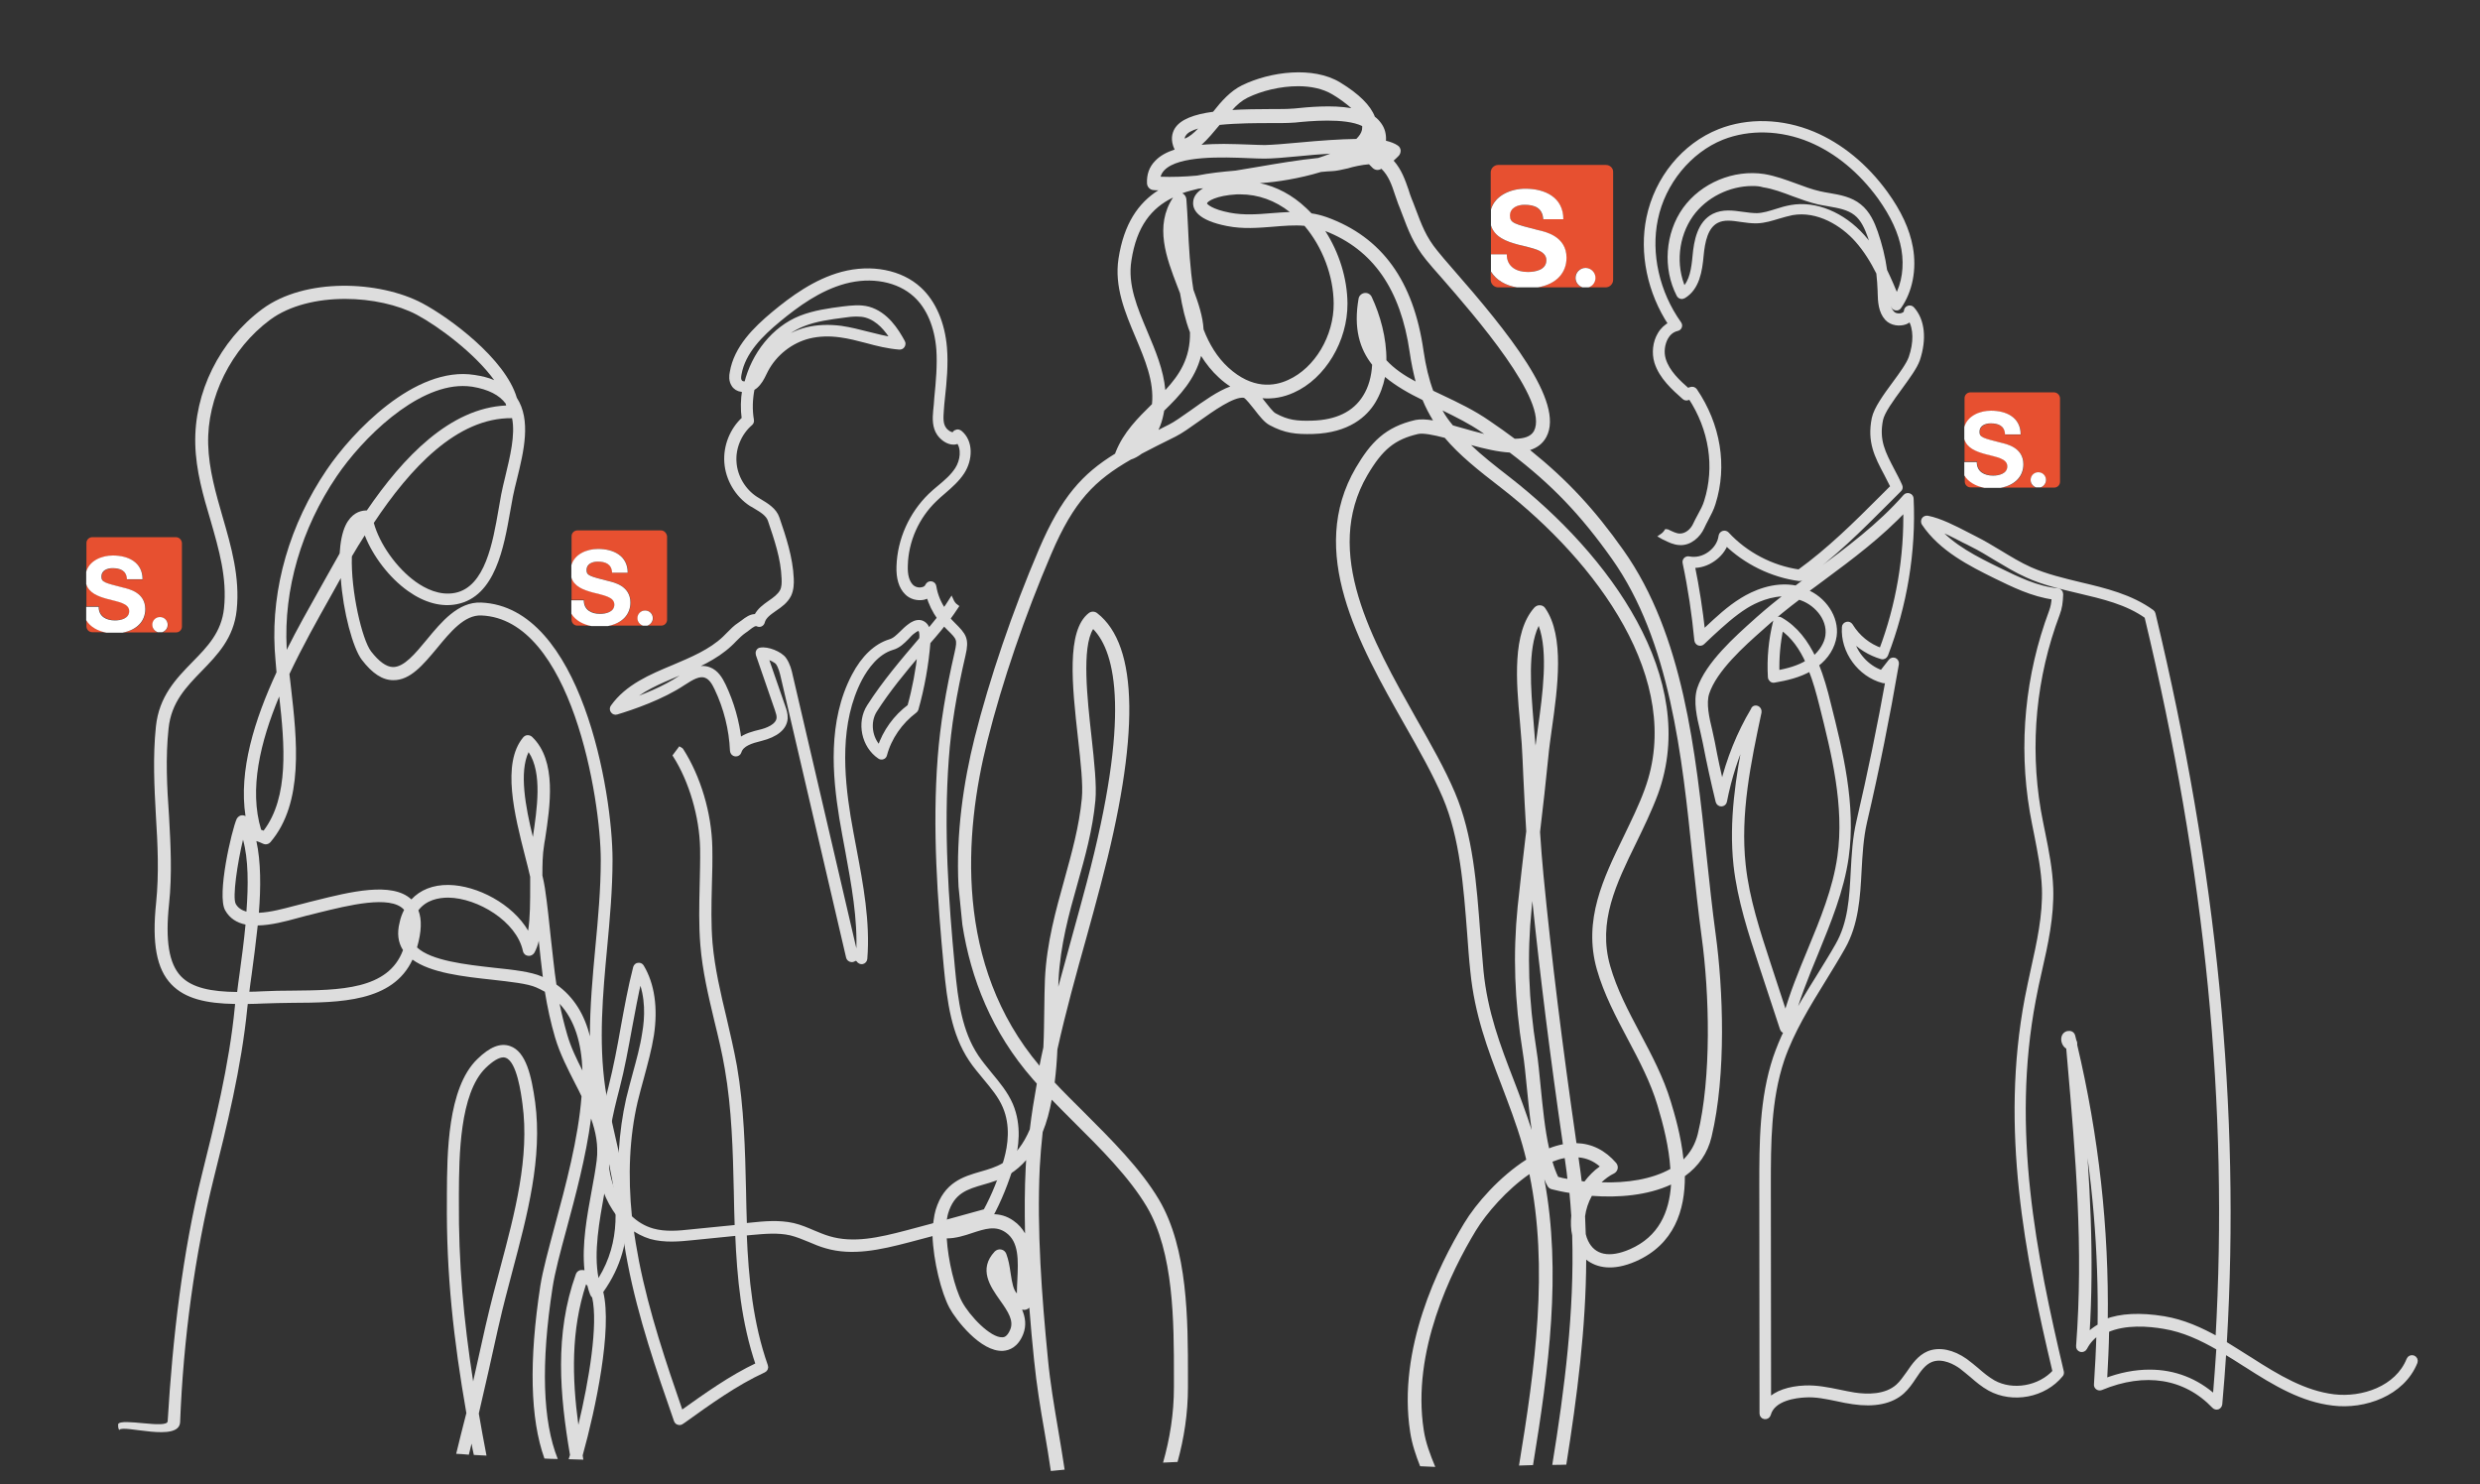 <?xml version="1.0" encoding="utf-8"?>
<!-- Generator: Adobe Illustrator 22.1.0, SVG Export Plug-In . SVG Version: 6.00 Build 0)  -->
<svg version="1.1" id="图层_1" xmlns="http://www.w3.org/2000/svg" xmlns:xlink="http://www.w3.org/1999/xlink" x="0px" y="0px"
	 viewBox="0 0 1096 656" style="enable-background:new 0 0 1096 656;" xml:space="preserve">
<rect x="0" y="0" width="1096" height="656" fill="#333333" stroke="none"/>
<style type="text/css">
	.st0{fill:#E75030;}
	.st1{fill:none;}
	.st2{fill:#FFFFFF;}
	.st3{fill:#DDDDDD;stroke:#DDDDDD;stroke-width:2;stroke-miterlimit:10;}
	.st4{fill:#DDDDDD;}
</style>
<g>
	<path class="st0" d="M658.8,120v3.7c0,1.8,1.5,3.3,3.3,3.3h8.2C665.5,126.2,661.2,123.9,658.8,120z"/>
	<path class="st0" d="M675.2,120.2c3.2,0,8.2-0.9,8.2-5.2c0-4.5-6.3-5.3-12.5-6.9c-5.2-1.4-10.4-3.3-12-8.5v12.9h7
		C665.9,118,670.2,120.2,675.2,120.2z"/>
	<path class="st0" d="M709.7,72.9h-47.6c-1.8,0-3.3,1.5-3.3,3.3v16.4c1.9-6.2,8.7-9.2,15.2-9.2c8.8,0,16.8,3.8,16.8,13.5h-8.9
		c-0.3-5.1-3.9-6.4-8.3-6.4c-2.9,0-6.4,1.2-6.4,4.8c0,3.2,2,3.6,12.5,6.4c3.1,0.8,12.5,2.7,12.5,12.2c0,6.6-4.4,11.7-12.7,13.1h19.8
		c-1.8-0.6-3.1-2.2-3.1-4.2c0-2.4,2-4.4,4.4-4.4s4.4,2,4.4,4.4c0,2-1.3,3.6-3.1,4.2h7.7c1.8,0,3.3-1.5,3.3-3.3V76.1
		C713,74.3,711.5,72.9,709.7,72.9z"/>
	<line class="st1" x1="658.8" y1="120" x2="658.8" y2="112.4"/>
	<line class="st1" x1="658.8" y1="99.6" x2="658.8" y2="92.6"/>
	<line class="st1" x1="679.5" y1="127" x2="670.3" y2="127"/>
	<path class="st2" d="M692.3,113.9c0-9.5-9.4-11.5-12.5-12.2c-10.5-2.7-12.5-3.1-12.5-6.4c0-3.5,3.4-4.8,6.4-4.8
		c4.4,0,8,1.3,8.3,6.4h8.9c0-9.7-8.1-13.5-16.8-13.5c-6.5,0-13.4,3-15.2,9.2v7c1.6,5.2,6.8,7.1,12,8.5c6.2,1.6,12.5,2.4,12.5,6.9
		c0,4.3-4.9,5.2-8.2,5.2c-4.9,0-9.3-2.2-9.3-7.8h-7v7.6c2.4,3.9,6.6,6.2,11.5,7h9.2C687.9,125.6,692.3,120.5,692.3,113.9z"/>
	<line class="st1" x1="702" y1="127" x2="699.4" y2="127"/>
	<path class="st2" d="M705.1,122.8c0-2.4-2-4.4-4.4-4.4s-4.4,2-4.4,4.4c0,2,1.3,3.6,3.1,4.2h2.6
		C703.8,126.5,705.1,124.8,705.1,122.8z"/>
</g>
<g>
	<path class="st0" d="M252.6,271v2.9c0,1.4,1.1,2.6,2.6,2.6h6.4C257.8,275.8,254.4,274,252.6,271z"/>
	<path class="st0" d="M265.3,271.2c2.5,0,6.3-0.7,6.3-4.1c0-3.5-4.9-4.1-9.7-5.4c-4-1.1-8.1-2.5-9.3-6.6v10h5.5
		C258.1,269.5,261.5,271.2,265.3,271.2z"/>
	<path class="st0" d="M292.1,234.4h-36.9c-1.4,0-2.6,1.1-2.6,2.6v12.8c1.4-4.8,6.8-7.2,11.8-7.2c6.8,0,13.1,3,13.1,10.5h-6.9
		c-0.2-3.9-3-4.9-6.4-4.9c-2.3,0-4.9,1-4.9,3.7c0,2.5,1.6,2.8,9.7,4.9c2.4,0.6,9.7,2.1,9.7,9.5c0,5.1-3.4,9.1-9.9,10.2h15.4
		c-1.4-0.4-2.4-1.7-2.4-3.3c0-1.9,1.5-3.4,3.4-3.4s3.4,1.5,3.4,3.4c0,1.5-1,2.8-2.4,3.3h6c1.4,0,2.6-1.1,2.6-2.6V237
		C294.6,235.6,293.5,234.4,292.1,234.4z"/>
	<line class="st1" x1="252.6" y1="271" x2="252.6" y2="265.1"/>
	<line class="st1" x1="252.6" y1="255.1" x2="252.6" y2="249.7"/>
	<line class="st1" x1="268.7" y1="276.4" x2="261.6" y2="276.4"/>
	<path class="st2" d="M278.6,266.3c0-7.4-7.3-8.9-9.7-9.5c-8.2-2.1-9.7-2.4-9.7-4.9c0-2.7,2.6-3.7,4.9-3.7c3.4,0,6.2,1,6.4,4.9h6.9
		c0-7.5-6.3-10.5-13.1-10.5c-5,0-10.4,2.3-11.8,7.2v5.4c1.2,4,5.3,5.5,9.3,6.6c4.8,1.3,9.7,1.9,9.7,5.4c0,3.3-3.8,4.1-6.3,4.1
		c-3.8,0-7.2-1.7-7.2-6h-5.5v5.9c1.8,3,5.2,4.8,8.9,5.5h7.2C275.2,275.4,278.6,271.4,278.6,266.3z"/>
	<line class="st1" x1="286.1" y1="276.4" x2="284.1" y2="276.4"/>
	<path class="st2" d="M288.5,273.2c0-1.9-1.5-3.4-3.4-3.4s-3.4,1.5-3.4,3.4c0,1.5,1,2.8,2.4,3.3h2
		C287.5,276,288.5,274.7,288.5,273.2z"/>
</g>
<g>
	<path class="st0" d="M38.2,273.9v2.9c0,1.4,1.1,2.6,2.6,2.6h6.4C43.4,278.7,40.1,277,38.2,273.9z"/>
	<path class="st0" d="M50.9,274.1c2.5,0,6.3-0.7,6.3-4.1c0-3.5-4.9-4.1-9.7-5.4c-4-1.1-8.1-2.5-9.3-6.6v10h5.5
		C43.7,272.4,47.1,274.1,50.9,274.1z"/>
	<path class="st0" d="M77.7,237.4H40.8c-1.4,0-2.6,1.1-2.6,2.6v12.8c1.4-4.8,6.8-7.2,11.8-7.2c6.8,0,13.1,3,13.1,10.5h-6.9
		c-0.2-3.9-3-4.9-6.4-4.9c-2.3,0-4.9,1-4.9,3.7c0,2.5,1.6,2.8,9.7,4.9c2.4,0.6,9.7,2.1,9.7,9.5c0,5.1-3.4,9.1-9.9,10.2h15.4
		c-1.4-0.4-2.4-1.7-2.4-3.3c0-1.9,1.5-3.4,3.4-3.4s3.4,1.5,3.4,3.4c0,1.5-1,2.8-2.4,3.3h6c1.4,0,2.6-1.1,2.6-2.6V240
		C80.3,238.5,79.1,237.4,77.7,237.4z"/>
	<line class="st1" x1="38.2" y1="273.9" x2="38.2" y2="268.1"/>
	<line class="st1" x1="38.2" y1="258.1" x2="38.2" y2="252.7"/>
	<line class="st1" x1="54.3" y1="279.4" x2="47.2" y2="279.4"/>
	<path class="st2" d="M64.2,269.2c0-7.4-7.3-8.9-9.7-9.5c-8.2-2.1-9.7-2.4-9.7-4.9c0-2.7,2.6-3.7,4.9-3.7c3.4,0,6.2,1,6.4,4.9H63
		c0-7.5-6.3-10.5-13.1-10.5c-5,0-10.4,2.3-11.8,7.2v5.4c1.2,4,5.3,5.5,9.3,6.6c4.8,1.3,9.7,1.9,9.7,5.4c0,3.3-3.8,4.1-6.3,4.1
		c-3.8,0-7.2-1.7-7.2-6h-5.5v5.9c1.8,3,5.2,4.8,8.9,5.5h7.2C60.8,278.3,64.2,274.3,64.2,269.2z"/>
	<line class="st1" x1="71.7" y1="279.4" x2="69.7" y2="279.4"/>
	<path class="st2" d="M74.1,276.1c0-1.9-1.5-3.4-3.4-3.4s-3.4,1.5-3.4,3.4c0,1.5,1,2.8,2.4,3.3h2C73.1,278.9,74.1,277.7,74.1,276.1z
		"/>
</g>
<g>
	<path class="st0" d="M868.3,209.9v2.9c0,1.4,1.1,2.6,2.6,2.6h6.4C873.4,214.7,870.1,213,868.3,209.9z"/>
	<path class="st0" d="M880.9,210.1c2.5,0,6.3-0.7,6.3-4.1c0-3.5-4.9-4.1-9.7-5.4c-4-1.1-8.1-2.5-9.3-6.6v10h5.5
		C873.7,208.4,877.1,210.1,880.9,210.1z"/>
	<path class="st0" d="M907.7,173.4h-36.9c-1.4,0-2.6,1.1-2.6,2.6v12.8c1.4-4.8,6.8-7.2,11.8-7.2c6.8,0,13.1,3,13.1,10.5h-6.9
		c-0.2-3.9-3-4.9-6.4-4.9c-2.3,0-4.9,1-4.9,3.7c0,2.5,1.6,2.8,9.7,4.9c2.4,0.6,9.7,2.1,9.7,9.5c0,5.1-3.4,9.1-9.9,10.2h15.4
		c-1.4-0.4-2.4-1.7-2.4-3.3c0-1.9,1.5-3.4,3.4-3.4s3.4,1.5,3.4,3.4c0,1.5-1,2.8-2.4,3.3h6c1.4,0,2.6-1.1,2.6-2.6V176
		C910.3,174.5,909.1,173.4,907.7,173.4z"/>
	<line class="st1" x1="868.3" y1="209.9" x2="868.3" y2="204.1"/>
	<line class="st1" x1="868.3" y1="194.1" x2="868.3" y2="188.7"/>
	<line class="st1" x1="884.4" y1="215.4" x2="877.2" y2="215.4"/>
	<path class="st2" d="M894.2,205.2c0-7.4-7.3-8.9-9.7-9.5c-8.2-2.1-9.7-2.4-9.7-4.9c0-2.7,2.6-3.7,4.9-3.7c3.4,0,6.2,1,6.4,4.9h6.9
		c0-7.5-6.3-10.5-13.1-10.5c-5,0-10.4,2.3-11.8,7.2v5.4c1.2,4,5.3,5.5,9.3,6.6c4.8,1.3,9.7,1.9,9.7,5.4c0,3.3-3.8,4.1-6.3,4.1
		c-3.8,0-7.2-1.7-7.2-6h-5.5v5.9c1.8,3,5.2,4.8,8.9,5.5h7.2C890.8,214.3,894.2,210.3,894.2,205.2z"/>
	<line class="st1" x1="901.8" y1="215.4" x2="899.7" y2="215.4"/>
	<path class="st2" d="M904.2,212.1c0-1.9-1.5-3.4-3.4-3.4s-3.4,1.5-3.4,3.4c0,1.5,1,2.8,2.4,3.3h2
		C903.1,215,904.2,213.7,904.2,212.1z"/>
</g>
<path class="st3" d="M1066.5,600c-0.8-0.3-1.7,0.1-2,0.9c-5.1,12.7-20.5,17.8-33.1,16.3c-13-1.6-24.5-8.4-37.1-16.5l-0.5-0.3
	c-3.5-2.2-7.1-4.5-10.7-6.7c6.1-103.4-4.3-209.1-31.5-322.4c-0.1-0.4-0.3-0.7-0.6-0.9c-9.4-6.8-20.7-9.5-31.7-12.1
	c-7.4-1.8-15.1-3.6-22.1-6.7c-4.7-2.1-9.1-4.8-13.4-7.4c-3.5-2.1-7.1-4.3-10.9-6.2c-1.1-0.6-2.3-1.2-3.5-1.8
	c-5.6-2.9-12-6.2-17.6-7.3c-0.6-0.1-1.3,0.2-1.6,0.7s-0.3,1.2,0,1.7c7.6,11.4,20.8,18,31.5,23.3c7.8,3.8,16.6,8.2,26,9.4
	c-0.1,2.5-0.5,4.4-1.2,6.3c-10.5,28.1-13.5,58.6-8.5,88.2c0.6,3.5,1.3,6.9,2,10.4c1.5,7.7,3.1,15.7,3.4,23.7
	c0.4,12-2.3,24.1-4.9,35.8c-0.9,4.3-1.9,8.6-2.7,12.9c-10.9,57.6,0,113.1,12.3,164.9c-6.6,7.3-18.6,9.5-27.2,4.7
	c-2.6-1.5-4.9-3.4-7.3-5.5c-1.6-1.3-3.2-2.7-5-4c-5.7-4-11.6-5.2-16.3-3.3c-4,1.7-6.5,5.3-8.8,8.7c-1.6,2.2-3,4.3-4.8,5.9
	c-5.3,4.7-13.4,4.6-19.3,3.7c-2.2-0.4-4.5-0.8-6.7-1.3c-4.9-1-9.8-2-15-1.8c-7.2,0.3-12.7,2.3-16,5.6l-0.1-95c0-18.6,0-37.8,6-55.7
	c4.3-12.5,11.5-24.1,18.4-35.3c2.8-4.6,5.8-9.4,8.5-14.2c5.9-10.4,6.6-22.3,7.2-33.9c0.4-7.2,0.8-14.5,2.4-21.5
	c5.4-23.1,10.1-46.6,14.1-69.9c0.1-0.7-0.3-1.4-0.9-1.7c-0.6-0.2-1.4-0.1-1.8,0.5l-3.9,5c-6.6-2.2-12-8.3-13.5-15.2
	c3.6,3.9,8.3,6.8,13.4,8.3c0.8,0.3,1.6-0.2,1.9-0.9c8.4-21.8,12.4-45.6,11.3-69c0-0.6-0.4-1.2-1-1.4c-0.6-0.2-1.3-0.1-1.7,0.4
	c-11.3,12.9-25.3,23.3-38.8,33.3c-3.1,2.4-6.3,4.7-9.4,7.1c-9.9-2-19.1,2.4-23.8,5.3c-5.9,3.6-11,8.4-15.9,13c-0.5,0.5-1,1-1.5,1.4
	c-1.1-9.9-2.6-19.8-4.6-29.5c3.2,0.1,6.4-0.9,9.2-2.9c2.6-1.8,4.6-4.3,5.6-7.1c8.7,8.5,20.4,14.2,32.4,15.8c0.4,0,0.8-0.1,1.1-0.3
	c13.9-9.9,25.4-21.4,37.5-33.5l5.6-5.6c0.5-0.4,0.6-1.1,0.3-1.7c-1.1-2.5-2.3-4.7-3.4-6.8c-4-7.7-7-13.2-5.1-22.5
	c0.8-3.6,4.7-8.9,8.5-14.1c3.4-4.7,6.6-9,7.8-12.4c3-9,2.2-17.3-2.4-22.4c-0.4-0.5-1.1-0.6-1.7-0.4c-0.6,0.2-1,0.8-1,1.4
	c-0.1,0.8-0.5,1.3-1.5,1.7c-1.4,0.6-3.6,0.4-4.7-0.9c-2.1-2.3-2.2-5.9-2.3-9.4v-0.4c1,2.2,1.9,4.5,2.8,6.7c0.2,0.6,0.6,0.9,1.2,1
	c0.5,0.1,1.1-0.1,1.4-0.6c4.9-7,6.8-16.5,5.1-26.1c-1.4-7.9-5.1-15.8-11.1-24.1c-8.8-12.1-19.9-21.2-32.1-26.3
	c-13.7-5.7-28.7-6.1-41.3-1.1c-15.7,6.2-27.7,20.9-31.3,38.3c-3.2,15.5,0.4,32.9,9.7,46.9c-1.9,1-3.6,2.5-4.8,4.6
	c-2.1,3.5-2.6,8.2-1.4,12.2c2.1,6.7,7.7,11.6,12.2,15.6c0.4,0.4,1,0.5,1.5,0.3l1.2-0.4c9.3,14.1,11.9,30.9,7.1,46.1
	c-0.6,2.1-1.8,4.3-3,6.5c-0.7,1.2-1.3,2.5-1.9,3.7c-1.1,2.5-3.7,5.1-7,5c-1.8-0.1-3.5-1-5.2-1.8c-0.2-0.1-0.3-0.2-0.5-0.2
	c-0.6,0.9-1.3,1.6-2.2,2.2c0.5,0.3,1.1,0.6,1.6,0.8c1.8,0.9,4,2,6.4,2.1c4.5,0.3,8.3-3.3,9.9-6.8c0.5-1.2,1.2-2.4,1.8-3.6
	c1.2-2.3,2.5-4.7,3.2-7.1c5.2-16.5,2.2-34.6-8.1-49.8c-0.4-0.6-1.1-0.8-1.8-0.6l-1.5,0.5c-4.1-3.6-8.9-8-10.6-13.6
	c-1-3.2-0.5-7,1.1-9.8c0.8-1.4,2.3-3.2,4.9-3.8c0.5-0.1,0.9-0.4,1.1-0.9c0.2-0.4,0.1-1-0.2-1.4c-9.7-13.6-13.6-30.9-10.4-46.2
	c3.3-16.1,14.9-30.2,29.4-36c11.9-4.7,26.1-4.3,39,1.1c11.6,4.9,22.2,13.6,30.7,25.3c5.7,8,9.2,15.5,10.5,22.9
	c1.3,7.7,0.2,15.3-3.1,21.3c-1.6-3.9-3.3-7.9-5.2-11.8c-0.8-5.8-2.2-11.4-4.1-16.9c-1.4-4-3.4-8.6-7.2-11.6c-3.8-3.1-8.7-4-13.4-4.8
	c-1.4-0.2-2.8-0.5-4.2-0.8c-3.6-0.8-7.3-2.2-10.8-3.5c-4.4-1.6-9-3.3-13.8-4.1c-13.1-2-27.1,3.8-34.9,14.6
	c-7.7,10.8-8.8,26-2.7,37.8c0.2,0.4,0.6,0.7,1,0.8c0.4,0.1,0.8,0,1.2-0.2c6-3.6,7.2-11.2,7.8-18c0.6-6.2,1.9-12.8,6.8-15.3
	c3.1-1.6,6.8-1.1,10.7-0.5c2.3,0.3,4.7,0.7,7.1,0.6c3.3-0.1,6.4-1.1,9.4-2c2.1-0.6,4.1-1.2,6.1-1.6c11.5-2,22.4,4.9,28.7,12
	c3.9,4.4,6.9,9.3,9.5,14.5c0.3,2.7,0.5,5.4,0.6,8.1v0.6c0.1,3.9,0.3,8.3,3.1,11.4c2.1,2.3,5.7,2.6,8.1,1.7c0.9-0.3,1.6-0.9,2.2-1.5
	c2.5,4.3,2.6,10.5,0.3,17.2c-1,2.9-4.2,7.3-7.3,11.5c-4,5.4-8.1,11.1-9,15.3c-2.1,10.3,1.2,16.6,5.4,24.5c0.9,1.8,1.9,3.7,2.9,5.7
	l-4.8,4.8c-11.9,11.9-23.2,23.1-36.6,32.8c-12.1-1.7-23.7-7.8-31.9-16.7c-0.4-0.4-1-0.6-1.6-0.4s-1,0.7-1.1,1.3
	c-0.4,3.1-2.2,5.9-5,7.9s-6.1,2.7-9.1,2.1c-0.5-0.1-1,0-1.4,0.4c-0.4,0.4-0.5,0.9-0.4,1.4c2.4,11.3,4.1,22.8,5.2,34.3
	c0.1,0.6,0.5,1.1,1,1.3s1.2,0.1,1.6-0.3c1.2-1.2,2.5-2.3,3.7-3.5c4.9-4.5,9.9-9.1,15.5-12.6c3.9-2.4,11-5.8,18.7-5.3
	c-4.6,3.5-9,7.1-13.3,10.9l-1,0.9c-8.5,7.6-21.3,19-25,30.1c-1.7,5.5-0.1,12.4,1.4,18.6c0.4,1.8,0.8,3.5,1.1,5
	c1.7,8.8,3.6,17.5,5.7,26.1c0.2,0.7,0.8,1.2,1.5,1.2s1.4-0.5,1.5-1.2c2.1-10.8,5.4-20.8,9.7-30c-3.8,19-6.9,38.5-4.8,58.1
	c1.7,15.3,6.6,30.1,11.3,44.4l9.2,27.9c0.2,0.7,0.8,1.1,1.5,1.1c0.1,0,0.3-0.1,0.4-0.1c-1.9,3.8-3.5,7.8-4.9,11.8
	c-6.1,18.3-6.1,37.8-6.1,56.7l0.1,100.6c0,0.7,0.5,1.4,1.3,1.5c0.8,0.1,1.5-0.4,1.7-1.1c1.9-7.1,12-8.3,16.2-8.5
	c4.7-0.3,9.3,0.7,14.2,1.7c2.3,0.5,4.6,1,6.9,1.3c9.4,1.4,16.9-0.1,21.8-4.5c2.1-1.9,3.7-4.2,5.2-6.5c2.2-3.3,4.3-6.3,7.5-7.6
	c5.3-2.1,11.1,1.4,13.3,3c1.6,1.2,3.2,2.6,4.8,3.9c2.4,2.1,4.9,4.2,7.8,5.8c10.2,5.6,24.1,3,31.5-6.1c0.3-0.3,0.4-0.8,0.3-1.3
	c-12.2-51.7-23.3-107-12.4-164.4c0.8-4.3,1.7-8.5,2.7-12.8c2.7-11.8,5.4-24.1,5-36.5c-0.3-8.3-1.9-16.4-3.5-24.3
	c-0.7-3.4-1.4-6.9-2-10.3c-4.9-29.1-2-59,8.4-86.6c1-2.6,1.4-5.2,1.5-8.8c0-0.8-0.6-1.5-1.4-1.6c-9.4-0.9-18-5.2-26.4-9.3
	c-9.6-4.7-20.3-10-27.6-18.6c4.1,1.4,8.5,3.7,12.5,5.8c1.3,0.6,2.5,1.2,3.6,1.8c3.7,1.8,7.2,4,10.7,6.1c4.4,2.6,8.9,5.4,13.7,7.5
	c7.2,3.3,15.1,5.1,22.7,6.9c11,2.6,21.4,5,30.1,11.2c27,112.2,37.3,217,31.4,319.4c-7.5-4.2-15.3-7.7-23.8-9.1
	c-10.4-1.7-19.1-1.3-25.8,1.3c0.6-41.1-4-82-13.5-122.1L917,461c0-0.3-0.1-0.6-0.3-0.8c-0.2-0.8-0.4-1.6-0.6-2.4
	c-0.2-0.7-0.7-1.1-1.4-1.2c-1.2-0.1-2.2,0.5-2.6,1.6c-0.5,1.4,0.1,3.3,1.3,4.2c0.2,0.2,0.5,0.3,0.7,0.4l0.5,5.8
	c3.7,42.6,7.2,82.9,3.9,126.3c-0.1,0.7,0.4,1.4,1.1,1.6c0.7,0.2,1.5-0.2,1.8-0.8c1.5-2.9,3.6-5.1,6.1-6.7
	c-0.2,7.6-0.6,15.2-1.1,22.8c-0.1,0.6,0.2,1.1,0.6,1.4s1,0.4,1.5,0.2c19.5-8.1,37.3-5.2,50,8.1c0.4,0.4,1,0.6,1.6,0.4
	c0.5-0.2,0.9-0.7,1-1.3c0.7-7.8,1.3-15.6,1.8-23.4c3.2,1.9,6.2,3.8,9.3,5.8l0.5,0.3c12.9,8.3,24.7,15.3,38.4,16.9
	c13.7,1.7,30.6-4.1,36.3-18.2C1067.7,601.2,1067.3,600.3,1066.5,600z M823.2,104.6c-8.8-9.9-20.9-14.9-31.6-13
	c-2.3,0.4-4.4,1-6.5,1.7c-2.9,0.9-5.7,1.8-8.6,1.9c-2.1,0-4.3-0.3-6.5-0.6c-4.2-0.6-8.6-1.2-12.6,0.8c-6.3,3.2-7.8,11.1-8.4,17.7
	c-0.5,5.5-1.3,11.4-4.9,14.7c-4.7-10.5-3.4-23.5,3.3-32.9c6.1-8.5,16.6-13.7,27.1-13.7c1.6,0,3.3,0.1,4.9,0.6
	c4.5,0.7,8.7,2.3,13.2,4c3.6,1.3,7.3,2.7,11.2,3.6c1.4,0.3,2.9,0.5,4.4,0.8c4.5,0.8,8.7,1.5,12,4.1c3.2,2.5,4.9,6.6,6.2,10.2
	c0.8,2.4,1.6,4.8,2.2,7.3C827,109.3,825.2,106.8,823.2,104.6z M805.4,255.7c12.7-9.4,25.7-19.1,36.7-30.9
	c0.5,21.2-3.2,42.8-10.7,62.6c-5.6-1.9-10.4-5.8-13.5-10.9c-0.4-0.6-1-0.9-1.7-0.7c-0.7,0.2-1.2,0.7-1.2,1.4
	c-0.7,10.6,6.9,21,17.2,23.7c0.6,0.2,1.2,0,1.6-0.5l0.7-0.9c-3.8,21.2-8.2,42.6-13.1,63.6c-1.7,7.2-2.1,14.7-2.5,22
	c-0.6,11.8-1.2,22.8-6.8,32.6c-2.7,4.8-5.7,9.5-8.5,14.1c-4.3,6.9-8.7,14-12.4,21.3c2.7-10.9,7.1-21.6,11.4-32
	c5.5-13.5,11.3-27.5,13.4-42.2c3.3-23.2-2.6-46.9-7.9-67.9c-1.4-5.9-3.1-11.8-5.3-17.3c4.4-3.3,7.2-7.8,7.9-12.7
	c1.1-8-4.6-16.5-12.9-19.7C800.4,259.4,802.9,257.6,805.4,255.7z M789.1,449.1l-7.5-22.9c-4.6-14.1-9.5-28.8-11.1-43.8
	c-2.5-22.8,2.3-45.6,7-67.7c0.1-0.8-0.3-1.5-1-1.8c-0.2-0.1-0.4-0.1-0.6-0.1c-0.5,0-1,0.2-1.2,1c-6.1,10.2-10.7,21.6-13.7,33.9
	c-1.5-6.4-2.9-12.9-4.1-19.4c-0.3-1.5-0.7-3.3-1.1-5.1c-1.4-5.8-2.9-12.3-1.4-16.9c3.4-10.4,15.8-21.5,24.1-28.8l1-0.9
	c4.9-4.4,10.1-8.6,15.4-12.6h0.1c7,1.9,13.8,9,12.7,17c-0.5,3.6-2.8,7.2-6.1,10c-3.4-7.1-7.9-13.3-14.7-17.2c-0.4-0.3-1-0.3-1.4-0.1
	c-0.5,0.1-0.8,0.5-0.9,1c-2,8-2.8,16.3-2.3,24.6c0,0.4,0.3,0.8,0.6,1.1s0.8,0.4,1.2,0.3c5.3-0.9,11-2.2,16-5.1
	c2.1,5.1,3.6,10.7,5,16.3c5.2,20.7,11.1,44.2,7.9,66.7c-2,14.3-7.7,28.1-13.2,41.4C795.9,429.4,791.9,439.1,789.1,449.1z M799,292.6
	C799,292.7,798.9,292.7,799,292.6c-4.2,2.6-9,3.8-13.6,4.7c-0.2-6.7,0.4-13.4,1.8-19.9C792.5,281,796.2,286.4,799,292.6z M928,586
	c-2.1,1.2-4,2.6-5.6,4.3c2.2-35.3,0.2-68.5-2.7-102.8C925.7,520,928.5,552.9,928,586z M978.9,617.5c-8.2-7.4-18-11.2-28.9-11.2
	c-6.4,0-13.1,1.3-19.8,3.9c0.4-7.5,0.8-14.9,0.9-22.3c8-3.6,18.5-2.8,25.3-1.6c8.6,1.4,16.5,5.1,24.1,9.5
	C980,603.1,979.5,610.3,978.9,617.5z"/>
<path class="st3" d="M436.7,538.5c0.4-0.1,0.7-0.3,0.9-0.7c3.9-7.1,7.4-15.7,9.8-24.1c1.8-6.5,3.2-16.2-0.7-25.4
	c-2.2-5.1-5.8-9.4-9.2-13.5c-2-2.5-4.2-5.1-6-7.8c-7.3-11-9.1-24.3-10.5-39.4c-2.8-29.5-5-61-2.7-92.1c1-14.2,3.4-28.8,7.4-46
	c1.7-7.2,0.4-8.7-4.5-13.6c-0.8-0.8-1.6-1.6-2.3-2.5c1.3-1.7,2.5-3.5,3.7-5.3c-1-0.7-1.7-1.7-2.2-2.8c-1,1.6-2.1,3.2-3.2,4.7
	c-2.3-3.4-3.8-7-4.4-10.8c-0.1-0.7-0.6-1.2-1.3-1.3c-0.7-0.1-1.3,0.3-1.6,0.9c-0.5,1.2-1.7,1.6-2.4,1.7c-1.7,0.4-3.6-0.2-4.7-1.3
	c-1.9-1.9-2.8-5-2.6-9.4c0.3-10.9,5-21.4,12.9-29c1.2-1.2,2.6-2.4,3.9-3.5c3-2.6,6.1-5.3,8.3-8.7c3.5-5.4,4-13.4-1.1-17.5
	c-0.3-0.2-0.8-0.4-1.2-0.3c-0.5,0.1-0.9,0.3-1.1,0.7c-0.2,0.4-0.4,0.6-0.9,0.5c-1.1,0-2.9-1.1-3.8-2.5c-1.5-2.1-1.3-5-1.1-7.9
	c0.1-1.9,0.3-3.8,0.5-5.7c0.8-7.3,1.5-14.8,0.9-22.2c-0.9-10.9-4.9-20.1-11.2-25.9c-8.2-7.6-21.3-10.1-34.1-6.7
	c-11.9,3.2-22.1,10.7-30.4,17.6c-8,6.7-16.5,15-18.3,25.9c-0.3,1.4-0.5,3.6,0.7,5.4c0.7,1.2,2,2,3.6,2.2c0.4,0.1,0.8,0.1,1.2,0.1
	c-0.7,4.2-0.8,8.5-0.2,12.8c-5.3,4.8-8.2,12.1-7.7,19.2c0.5,7.4,4.7,14.5,10.9,18.5c0.6,0.3,1.3,0.7,1.9,1.1
	c2.7,1.6,5.5,3.3,6.4,5.9c2.8,8.3,5.8,16.9,6.1,25.8c0.1,1.8,0.1,4-0.8,5.7c-1.1,2-3.1,3.5-5.3,5c-2.4,1.7-4.8,3.4-6.1,6.1
	c-2.3-0.2-4.2,1.3-5.9,2.6c-0.5,0.3-0.9,0.7-1.4,1c-1.9,1.2-3.4,2.8-4.9,4.3c-0.6,0.6-1.2,1.2-1.8,1.8c-6.1,5.8-14.5,9.3-22.5,12.7
	c-10.1,4.2-20.5,8.6-26.9,17.6c-0.4,0.5-0.4,1.3,0,1.8c0.4,0.6,1.1,0.8,1.7,0.6c7-2.1,20.1-6.6,29.5-12.9c3.7-2.4,7-4.4,9.9-3.3
	c2.3,0.8,3.7,3.3,4.8,5.6c4.1,8.6,6.5,18.1,6.9,27.6c0.1,0.8,0.6,1.4,1.4,1.5c0.8,0.1,1.5-0.4,1.7-1.1c1-3.4,5.4-4.7,9.5-5.7
	c6.8-1.7,10.6-4.8,10.9-9c0.1-1.9-0.5-3.7-1-5.1l-7.7-22.2c2,0.4,4.6,1.7,5.4,2.8c1.2,1.8,1.8,4.2,2.3,6.4L374.9,423
	c0.1,0.5,0.5,0.9,1,1.1s1.1,0.1,1.5-0.2c0.3-0.2,0.7-0.3,1.1-0.2c0.4,0.1,0.7,0.3,0.9,0.6c0.4,0.6,1,0.9,1.7,0.8
	c0.7-0.2,1.1-0.7,1.2-1.4c1.3-16.3-1.8-32.7-4.8-48.6c-0.9-4.8-1.8-9.5-2.6-14.3c-2.9-18.1-5-41.4,5.2-60.9
	c2.7-5,7.3-11.5,14.1-13.6c2.9-0.8,4.7-2.7,6.5-4.5c0.9-1,1.9-2.1,3.1-2.9c0.8-0.6,1.8-1.2,2.4-1c1,0.3,1.2,2.2,1.1,3.8
	c-0.1,0.2-0.1,0.5-0.1,0.8c-8.1,9.5-16.4,19.2-23.1,29.7c-4.6,7.1-2.4,17.5,4.6,22.2c0.4,0.3,0.9,0.4,1.4,0.2c0.4-0.1,0.8-0.5,0.9-1
	c2-7.6,6.9-14.6,13.3-19.4c0.3-0.2,0.5-0.5,0.6-0.8c2.7-9.6,4.5-19.6,5.3-29.6l2.6-3c1.5-1.7,3-3.6,4.4-5.4c0.7,0.8,1.4,1.5,2.1,2.2
	c4.5,4.4,4.9,4.9,3.6,10.7c-4,17.4-6.4,32.1-7.5,46.5c-2.4,31.3-0.1,63,2.7,92.6c1.5,15.4,3.3,29.2,11,40.8c1.9,2.9,4.2,5.5,6.3,8.1
	c3.4,4.1,6.7,8,8.7,12.7c3.6,8.4,2.3,17.3,0.6,23.4c-2.2,8-5.5,16.1-9.2,22.9c-11.3,3.2-22.9,6.3-34.6,9.4
	c-12.5,3.3-23.8,5.8-34.6,2.6c-2.4-0.7-4.7-1.7-6.9-2.6c-2.8-1.2-5.8-2.5-8.9-3.2c-6.2-1.4-12.7-0.8-18.4-0.2l-3,0.3
	c-0.2-5.2-0.3-10.4-0.4-15.5c-0.4-18.1-0.9-36.8-4-54.8c-1.3-7.2-3-14.4-4.6-21.3c-2.6-10.8-5.2-21.9-6.2-33.1
	c-0.7-8.4-0.5-17-0.3-25.4c0.2-5.6,0.3-11.3,0.2-17c-0.3-15-5.1-31-12.7-42.9c-0.2-0.2-0.4-0.4-0.6-0.5l-2.1,2.8
	c7.1,11.2,11.7,26.9,12,41c0.1,5.6-0.1,11.3-0.2,16.8c-0.2,8.5-0.4,17.2,0.3,25.8c0.9,11.4,3.6,22.7,6.2,33.6
	c1.7,6.9,3.4,14,4.6,21.1c3.1,17.8,3.6,36.4,4,54.4c0.1,5.2,0.2,10.4,0.4,15.7l-20.1,2c-5.4,0.6-11.6,1.2-17.2-0.4
	c-3.9-1.1-7.3-3.2-10.1-5.9c-1.9-18.6-1.1-35.7,2.5-51.2c0.9-3.7,1.9-7.4,2.9-11c1.6-6,3.3-12.1,4.3-18.4
	c1.8-11.9,0.3-22.4-4.4-30.2c-0.3-0.5-0.9-0.8-1.5-0.7c-0.6,0-1.1,0.5-1.3,1.1c-2.3,8.9-3.9,17.9-5.5,26.6
	c-1.5,8.6-3.2,17.5-5.4,26.3c-2.9,11.4-6.2,24.4-4.5,37.1c1,7.4,4.4,15.6,10.1,21.6c0.7,6.2,1.6,12.6,2.9,19.1
	c4.6,23.8,12.6,47,20.4,69.4c0.2,0.5,0.5,0.9,1,1c0.5,0.2,1,0.1,1.4-0.2l0.9-0.6c11.3-8.1,22.9-16.5,35.5-22.3
	c0.7-0.3,1.1-1.2,0.8-1.9c-6.6-18.7-8.6-38.7-9.4-58.6l3.1-0.3c5.8-0.5,11.7-1.1,17.4,0.2c2.8,0.7,5.5,1.8,8.4,3
	c2.3,1,4.7,2,7.2,2.7c11.5,3.4,23.7,0.7,36.3-2.6C413.3,545,425.2,541.8,436.7,538.5z M402,312.2c-6.2,4.6-10.9,11.1-13.3,18.4
	c-4.3-4.2-5.3-11.5-2.1-16.6c5.8-9.1,12.9-17.7,20-26C405.7,296.1,404.2,304.3,402,312.2z M410.4,279l-0.2,0.2
	c-0.4-2.2-1.5-3.6-3.2-4.1c-2-0.5-4,0.8-4.9,1.5c-1.4,1-2.5,2.1-3.6,3.2c-1.7,1.6-3.1,3.1-5.2,3.7c-6.2,1.9-11.7,7.1-15.9,15.1
	c-10.7,20.3-8.5,44.2-5.5,62.8c0.8,4.8,1.7,9.6,2.6,14.4c2.7,14.8,5.6,30.1,4.9,45.2c-0.1-0.1-0.2-0.1-0.3-0.1
	c-0.4-0.1-0.7-0.1-1-0.1c-0.2,0-0.4,0-0.3-0.1l-28.4-121.9c-0.5-2.4-1.2-5.1-2.8-7.4c-1.8-2.6-7.5-4.8-10.5-4.2
	c-0.4,0-0.8,0.3-1,0.7c-0.2,0.4-0.2,0.9-0.1,1.3l8.4,24.3c0.4,1.3,0.9,2.6,0.8,3.8c-0.3,3.7-5.4,5.5-8.5,6.2c-2.4,0.6-6.3,1.5-9,3.8
	c-0.9-8.4-3.3-16.7-6.9-24.3c-1.4-2.9-3.2-6-6.5-7.2c-4.6-1.7-9.2,1.4-12.6,3.7c-7.1,4.8-16.5,8.5-23.5,10.9
	c5.9-5.7,13.8-9,22.1-12.5s16.8-7.1,23.4-13.3c0.7-0.6,1.3-1.3,1.9-1.9c1.5-1.5,2.8-2.8,4.4-3.9c0.5-0.3,1-0.7,1.5-1.1
	c1.9-1.5,3.2-2.4,4.4-1.8c0.4,0.2,0.9,0.2,1.3,0c0.4-0.2,0.7-0.6,0.8-1c0.6-2.5,3-4.1,5.4-5.8c2.5-1.7,4.9-3.4,6.3-6.2
	c1.1-2.3,1.2-5,1.1-7.2c-0.4-9.3-3.4-18.2-6.3-26.7c-1.2-3.6-4.7-5.7-7.7-7.5c-0.6-0.4-1.2-0.7-1.8-1.1c-5.4-3.5-9.1-9.7-9.5-16.1
	c-0.5-6.4,2.3-13,7.2-17.2c0.4-0.3,0.6-0.9,0.5-1.4c-0.8-4.7-0.6-9.4,0.3-14c0.5-0.3,0.9-0.6,1.3-0.9c1.9-1.6,3-3.7,4-5.8l0.7-1.4
	c3.9-7.4,11-13,19.1-15c4.1-1,8.8-1.2,13.8-0.5c3.8,0.5,7.7,1.5,11.5,2.5c4.7,1.3,9.6,2.5,14.6,2.9c0.6,0,1.1-0.2,1.4-0.7
	c0.3-0.5,0.4-1.1,0.1-1.6c-2.8-5.2-7.4-12.5-15.2-14.7c-3.7-1-7.6-0.5-11.1-0.1c-6.3,0.8-12.8,1.7-18.9,4.1
	c-11.8,4.7-20.7,16.1-23.9,28.9c-0.5,0.1-1,0.2-1.4,0.1c-0.7-0.1-1.2-0.4-1.5-0.9c-0.5-0.6-0.6-1.7-0.3-3.2
	c1.7-9.9,9.7-17.7,17.3-24c8.1-6.7,17.9-13.9,29.3-17c11.9-3.2,23.8-0.9,31.3,6c5.8,5.3,9.4,13.8,10.2,23.9
	c0.5,7.1-0.2,14.5-0.9,21.6c-0.1,2-0.3,3.9-0.5,5.8c-0.3,3.2-0.4,7,1.6,9.9c1.3,1.9,3.8,3.9,6.4,3.9c0.8,0,1.5-0.2,2.1-0.6
	c2.6,3.3,1.9,8.8-0.5,12.5c-2,3.1-4.8,5.5-7.8,8c-1.4,1.2-2.8,2.3-4.1,3.6c-8.4,8.2-13.5,19.5-13.9,31.2c-0.2,5.3,1,9.2,3.5,11.7
	c1.8,1.9,4.7,2.7,7.4,2.2c0.8-0.2,1.6-0.5,2.3-0.9c0.9,3.4,2.6,6.8,4.8,9.9C413.6,275.1,412,277.1,410.4,279z M335.1,163.1
	c4-8.9,10.9-16.3,19.7-19.8c5.7-2.3,12-3.1,18.1-3.9c1.8-0.3,3.8-0.5,5.7-0.5c1.4,0,2.8,0.1,4.2,0.5c5.5,1.6,9.3,6.3,11.9,10.6
	c-3.7-0.5-7.5-1.5-11.1-2.4c-3.9-1-7.8-2-11.9-2.6c-5.4-0.7-10.5-0.5-15,0.6c-9,2.2-16.8,8.4-21.1,16.6
	C335.4,162.5,335.3,162.8,335.1,163.1z M274.8,533.5c-3.5-4.9-5.7-11-6.5-16.6c-1.6-12.2,1.6-24.8,4.5-36c2.3-8.8,3.9-17.8,5.5-26.5
	c1.4-7.3,2.7-14.8,4.5-22.3c3.6,8.4,3.2,17.8,2,24.5c-0.9,6.1-2.6,12.1-4.2,18c-1,3.7-2,7.4-2.9,11.1
	C274.4,500.3,273.4,516.3,274.8,533.5z M335,603.1c-12.1,5.7-23.2,13.7-34,21.4c-7.5-21.7-15.1-44.1-19.6-67
	c-1-5.3-1.9-10.4-2.5-15.4c2.6,2,5.5,3.5,8.7,4.5c6.1,1.7,12.7,1.1,18.4,0.5l19.9-2C326.7,564.7,328.6,584.4,335,603.1z"/>
<path class="st4" d="M201.6,642.5c1.9,0.1,3.7,0.2,5.6,0.4c0.4-1.6,0.8-3.2,1.2-4.9c0.3,1.7,0.6,3.3,1,5c1.9,0.1,3.8,0.2,5.6,0.3
	c-1.2-6.4-2.4-12.6-3.4-18.6c2.9-12.6,5.8-25.1,8.5-37.6l0.5-2.1c1.7-7.7,3.9-15.7,5.9-23.4c6.5-24.5,13.3-49.8,10-74.5
	c-1.6-11.5-4-22.4-11.1-24.8c-4.3-1.5-9,0.4-14.5,5.8c-13.2,12.8-13.3,42-13.4,59.4l0,3c-0.3,32.3,2.9,61.4,8.6,94
	C204.5,630.5,203.1,636.5,201.6,642.5z M202.8,530.6l0-3.1c0.1-16.5,0.3-44.2,11.8-55.5c3.2-3.1,5.9-4.7,7.9-4.7
	c0.4,0,0.7,0.1,1,0.2c4.9,1.7,6.8,15.8,7.4,20.4c3.2,23.5-3.4,48.3-9.8,72.3c-2.1,7.8-4.2,15.8-6,23.6l-0.5,2.1
	c-1.8,8.2-3.7,16.4-5.5,24.6C204.9,583.5,202.6,558.2,202.8,530.6z"/>
<path class="st4" d="M69,398.9c-1.9,18.1,0.2,29.3,6.7,36.1c6.1,6.4,15.5,8.5,28.2,8.7c0,0.4-0.1,0.8-0.1,1.1
	c-2.5,26.2-9.2,52.7-14.5,74c-8.7,34.9-13,72.7-15.2,109.3c-0.2,3.6-20.6-1.6-21.9,1.3c0.1,0.3-0.2,1.3,0.4,2.5c0,0.1,0.2,0.1,0.2,0
	c1.8-2.4,26.4,5.7,26.8-3.4c1.4-36.3,6.4-73.8,15-108.3c5.4-21.5,12.1-48.3,14.7-74.8c0.1-0.5,0.1-1.1,0.2-1.7
	c2.2,0,4.4-0.1,6.7-0.2c4.1-0.2,8.4-0.2,13-0.3c20.9-0.1,44.4-0.3,53.1-19.1c8.1,5.9,22.5,7.5,35.4,8.9c7.9,0.9,15.5,1.7,19.3,3.4
	c1.3,0.6,2.6,1.2,3.8,1.9c1.1,6.7,2.5,13.4,4.5,20.2c2.2,7.4,5.7,14.1,9,20.6c0.9,1.8,1.9,3.6,2.7,5.4c-1.4,18.6-7,39.4-11.8,57.2
	c-2.8,10.5-5.3,19.6-6.4,26.5c-5.1,33.2-4.5,58.8,1.8,76.4c2,0.1,3.9,0.2,5.9,0.2c-6.7-16.7-7.5-42.1-2.3-75.8
	c1-6.6,3.4-15.6,6.2-25.9c3.9-14.5,8.6-31.9,10.8-48.8c2.1,5.9,3.3,11.9,2.5,18.5c-0.5,4-1.3,8.5-2.2,13.3
	c-2.1,11.4-4.4,23.9-3.2,35.3c-0.4-0.1-0.7-0.1-1.1-0.1c-1.2-0.1-2.3,0.7-2.7,1.8c-9.5,26.5-7.1,53.4-2.6,79.9
	c-0.2,0.7-0.4,1.3-0.6,1.9c2.2,0.1,4.3,0.1,6.5,0.2c-0.1-0.6-0.2-1.3-0.3-1.9c5.8-20.8,13.1-55.7,9.1-72.2
	c16.1-22.6,10.6-46,5.3-68.7c-1.6-7-3.3-14.3-4.4-21.4c-3-20.7-1.1-41.6,0.8-61.9c1.2-12.8,2.4-25.9,2.4-39.1
	c0-29.7-13.8-111.8-58.1-113.6c-10.1-0.4-17.5,8.5-24,16.4c-5.2,6.3-10.1,12.2-15,12.1c-2.9-0.1-6.1-2.4-9.6-6.9
	c-4-5.2-9-26.7-8.5-42c1.8-3.1,3.7-6.2,5.7-9.3c3.6,9.2,10.8,18.7,19.1,24.6c7.3,5.2,14.8,7.2,21.7,5.8
	c16.9-3.4,20.7-25.2,23.5-41.1c0.4-2.4,0.8-4.6,1.2-6.6c0.5-2.4,1.1-5,1.8-7.7c3-12.2,6.3-26-0.1-35.8
	c-5.1-17.3-29.9-35.5-41.8-41.8c-18.9-10-51.8-11.4-70.7,2.6c-18.9,14-30.2,36.9-29.6,59.7c0.3,11.7,3.5,22.8,6.7,33.5
	c3.8,13.2,7.4,25.6,6,39c-1.1,10.6-7.3,17-14,23.8c-7.2,7.4-14.7,15.1-16.1,28.5c-1.4,13.4-0.7,26.7,0,39.5
	C69.7,373.3,70.3,386.2,69,398.9z M108.9,402.9c-2-0.6-3.7-1.6-4.7-3.4c-1.6-2.8,0.8-18.5,3.2-28.4
	C109.8,379.7,109.8,391.2,108.9,402.9z M178.1,419.9c-6.5,17.6-28.1,17.7-48.9,17.9c-4.6,0-9,0.1-13.2,0.3c-2,0.1-3.9,0.2-5.8,0.2
	c0.3-2.4,0.6-4.9,1-7.5c0.9-6.7,1.9-14.2,2.7-21.8c5.9-0.1,12.3-1.8,17.4-3.2c1.5-0.4,2.9-0.8,4.1-1.1c1.6-0.4,3.4-0.8,5.2-1.3
	c13.4-3.3,31.8-7.9,37.8-1.5c0.1,0.1,0.1,0.2,0.2,0.2c-0.9,1.7-1.6,3.6-2,5.6C175.4,412.4,175.9,416.5,178.1,419.9z M239.3,431.5
	c-4.6-2-12.2-2.9-20.9-3.8c-12.5-1.4-27.8-3.1-34.1-9c2-6.9,2.2-12.3,0.6-16.4c3.5-4.6,8.9-5.6,13.3-5.6
	c12.9,0.2,30.1,10.5,32.9,23.6c0.2,1.1,1.1,2,2.3,2.1c1.1,0.2,2.2-0.4,2.8-1.4c0.8-1.5,1.5-3.3,1.9-5.2c0.6,5.4,1.1,10.7,1.8,16
	C239.7,431.7,239.5,431.6,239.3,431.5z M235.5,369.9c-3.3-13.4-6.1-28.7-1.9-37.5C239.8,341.6,237.3,357.7,235.5,369.9z M250.6,457
	c-1.3-4.5-2.4-9-3.3-13.4c6.8,7.3,9.7,17.6,10.1,29.5C254.8,468,252.2,462.7,250.6,457z M255.6,629.7c-2.8-20.8-3.3-41.7,3.4-62.1
	c0.2,0.2,0.4,0.4,0.6,0.6c0.3,1.3,0.7,2.7,1.2,3.9c0.2,0.5,0.5,1,0.9,1.3C264.4,585.4,260.3,610.1,255.6,629.7z M267.1,527.2
	c0.8-4.5,1.6-8.8,2.1-12.7c3.7,17.4,5.3,34-4.7,50.3C262.3,553.3,264.9,539.6,267.1,527.2z M159.9,291.6c4.6,6,9.1,9,13.9,9
	c7.5,0.1,13.2-6.8,19.3-14.1c6-7.3,12.2-14.8,19.6-14.5c39.8,1.6,52.8,81,52.8,108.1c0,12.9-1.2,26-2.4,38.6
	c-1.2,12.9-2.4,26-2.4,39.3c-2.3-9.4-7-17.4-14.8-22.9c-1-6.5-1.6-13.2-2.4-19.9c-0.8-7.3-1.5-14.9-2.7-22.8
	c-0.3-1.7-0.6-3.5-1.1-5.5c0-4.9,0.1-9.4,0.7-13c0.1-1,0.3-2,0.5-3.1c2.2-14.6,5.3-34.5-5.7-45.1c-0.5-0.5-1.3-0.8-2-0.8
	c-0.8,0-1.5,0.4-2,1c-9.6,11.5-3.8,34.3,0.9,52.7c0.8,3.1,1.6,6.2,2.2,8.9c0,1.3,0,2.6,0,3.9c0,6.8,0,14.2-0.9,19.9
	c-6.9-11.8-22.5-20-35.1-20.2c-7-0.1-12.6,2.2-16.5,6.4c-8.5-8-27.3-3.3-42.5,0.5c-1.8,0.4-3.5,0.9-5.1,1.3
	c-1.3,0.3-2.7,0.7-4.3,1.1c-4.6,1.2-10.4,2.8-15.5,3c0.9-11.3,0.9-22.6-1.1-31.7c1,0.3,1.9,0.7,3,1.2c1.1,0.5,2.4,0.2,3.2-0.7
	c14.9-17.4,11.7-45.6,9.1-68.3c-0.2-2.1-0.5-4.1-0.7-6c5.8-12.3,12.4-24,18.3-34.5c1.5-2.7,3-5.4,4.4-7.9
	C151.6,270.4,156,286.5,159.9,291.6z M123.4,307.8c2.4,21.2,4.4,44.4-6.9,59.3c-0.3-0.1-0.7-0.3-1.1-0.4
	C110,348.8,115,328,123.4,307.8z M223.3,210.6c-0.7,2.8-1.3,5.4-1.8,7.9c-0.4,2.1-0.8,4.4-1.2,6.8c-2.5,14.4-5.9,34-19.1,36.7
	c-6.9,1.4-13.3-1.9-17.5-4.9c-8.5-6.1-16-16.8-18.5-26c16-24.1,36.7-46.6,61.1-46.3C227.8,192.2,225.4,201.8,223.3,210.6z
	 M223.5,178.4c0.1,0.3,0.1,0.6,0.2,0.8c-24.8,1.1-45.5,22.8-61.6,46.4c-0.1,0-0.3,0-0.5,0c-2.7,0.1-6.4,1.4-8.9,6.6
	c-1.5,3.2-2.3,7.5-2.6,12.4c-1.5,2.7-3,5.3-4.4,7.8c-1.5,2.6-3,5.4-4.6,8.2c-4.6,8.2-9.7,17.2-14.4,26.6c0-0.2,0-0.5,0-0.7
	c-1.4-26,6.5-53,22.1-76c11.3-16.7,34.8-39.9,55.7-39.9c1.4,0,2.8,0.1,4.2,0.3C215.9,172.1,220.7,174.6,223.5,178.4z M74.5,321.9
	c1.2-11.5,7.7-18.2,14.6-25.3c7-7.2,14.2-14.6,15.5-27c1.5-14.5-2.4-28-6.2-41.1c-3-10.4-6.1-21.1-6.4-32.1
	c-0.6-20.7,10.2-42.4,27.4-55.1c8.7-6.4,20.9-9.2,33.1-9.2c11.7,0,23.4,2.6,31.7,7c9.5,5.1,25.6,17,34.2,28.9
	c-2.5-1.1-5.4-1.8-8.7-2.3c-26.4-4.2-54.3,25.6-65.3,41.9c-16.3,24-24.5,52.2-23,79.4c0.2,3.2,0.5,6.5,0.8,10.1
	c-9.7,21-16.8,43.4-13.7,63.6c-0.4-0.3-1-0.4-1.5-0.4c-1,0-1.9,0.7-2.4,1.6c-2.2,4.9-8.9,33.7-5.1,40.4c2,3.6,5.2,5.5,9,6.3
	c-0.7,7.5-1.7,14.9-2.6,21.5c-0.4,2.9-0.8,5.7-1.1,8.3c-11.4-0.1-20-1.8-24.9-7c-5.2-5.5-6.9-15.6-5.2-31.8
	c1.4-13.2,0.7-26.3,0-38.9C73.8,347.9,73.1,334.9,74.5,321.9z"/>
<path class="st4" d="M412.1,546c0.4,11.4,3.9,25.3,7.5,32c2.7,5.1,13.8,19.6,23.7,19c2.8-0.2,6.6-1.6,8.9-7.4
	c1.5-3.9,0.9-7.5-0.5-10.8c0.3,0,0.5,0,0.8,0.1c0.9,0,1.7-0.3,2.3-0.9c0,0,0,0,0.1-0.1c0.6,7.8,1.3,15.6,2.1,23.2
	c1.1,10.9,2.8,21.4,4.6,31.6c1,5.9,2,11.7,2.8,17.4c2-0.2,4.1-0.4,6.1-0.6c-0.9-6-1.9-12-2.9-17.9c-1.7-10.1-3.5-20.5-4.5-31.2
	c-2.7-27.5-4.9-56.8-3.6-84.4c0.3-5.2,0.7-10.4,1.3-15.7c1.8-4.4,3.1-9.3,4-14.3c3.1,3.2,6.3,6.4,9.6,9.7
	c12.1,12,24.6,24.5,32.4,37.6c12,20.3,12,50.7,12,75.2l0,4.6c0,11.7-1.8,22.7-4.8,33.3c2.1-0.1,4.2-0.2,6.4-0.3
	c2.9-10.5,4.6-21.5,4.6-33l0-4.6c0-25.2,0-56.6-12.8-78.3c-8.2-13.8-21-26.5-33.3-38.8c-4.5-4.5-8.8-8.7-12.8-13
	c0.6-4.8,1-9.8,1.2-14.6c3.7-16.7,8.3-33.3,12.9-49.7c2.1-7.5,4.2-15.3,6.2-22.9c17.4-65.5,16.9-105.9-1.5-120.2
	c-1.1-0.9-2.7-0.9-3.8,0c-9.9,7.8-7.3,31.9-4.7,55.2c1.2,10.7,2.3,20.7,1.7,26.7c-1.2,12.5-4.4,23.8-7.7,35.8
	c-3.8,13.7-7.8,27.8-8.6,43.9c-0.2,4-0.2,8.6-0.3,13.5c-0.1,5.3-0.1,11-0.4,16.8c-0.6,2.7-1.2,5.4-1.7,8.1
	c-37.6-44.5-33.4-102.6-23-143.7c6.5-25.9,16.5-55.2,28.2-82.5c10-23.4,19.2-32.5,35.2-41.7c1.6-0.5,3.2-1.4,4.8-2.6
	c4-2.1,8.5-4.4,13.4-6.8l1.6-0.8c2.8-1.4,6.3-3.9,10.1-6.6c6.6-4.7,15.6-11.1,20-10.5c1,0.5,3.2,3.4,4.6,5.1c2.3,3,4.5,5.8,6.8,7
	c6.7,3.6,11.7,4.1,19.2,3.9c16-0.5,23.8-7.8,27.5-13.9c2.1-3.5,3.5-7.3,4.3-11.3c4.8,4,10.6,7.3,16.6,10.2c1.3,3.2,2.9,6.2,4.6,9
	c-3-0.5-5.6-0.6-7.7-0.2c-13.6,3.1-19.9,10.1-26.4,21.1c-21.7,37.1,1.2,77.7,21.5,113.5c6.5,11.4,12.6,22.2,16.9,32.3
	c7.6,17.8,9.2,39.4,10.8,60.2c0.4,5.5,0.8,11.2,1.4,16.7c1.9,19,7.6,34.1,13.7,50c3.2,8.5,6.6,17.2,9.3,26.6
	c0.6,2.2,1.2,4.3,1.7,6.5c-11.7,7.5-22.1,19.2-27.5,28.2c-11.3,18.7-29.5,55.5-23.8,92.2c0.8,5.3,2.5,10.3,4.4,15.1
	c2.2,0.1,4.5,0.2,6.7,0.3c-2.2-5.3-4.3-10.8-5.1-16.3c-5.4-34.7,12.1-70.1,23-88.1c4.7-7.7,13.7-18.1,23.7-25
	c8.6,41.5,2.5,85.6-4.6,128.8c2.1-0.1,4.1-0.1,6.2-0.2c6.9-42.2,12.7-85.2,5-126.3c0.4,1,0.8,1.9,1.3,2.8c0.4,0.8,1.1,1.4,2,1.6
	c2.4,0.6,5,1.2,7.8,1.6c0.3,3.4,0.6,6.7,0.8,10.1c-0.3,3-0.2,5.9,0.4,8.7c1,33.3-3.3,67.6-8.8,101.4c2.1,0,4.1,0,6.2-0.1
	c4.8-30.2,8.7-60.6,8.8-90.6c4.7,3.7,11.9,5.1,21.8,0.8c17.2-7.5,21.9-22.8,21.8-37.7c6.1-4.4,10.1-10.2,11.8-17.4
	c6.6-27.6,5.1-65.5,1.8-89.6c-1.5-11-2.7-22.4-4-34.5c-4.8-45.8-10.2-97.7-36.8-135.2c-12.8-18.1-24.8-31-41.2-44.2
	c3.1-1,5.6-2.8,7.2-5.8c8.2-15.4-17.1-46.5-41.5-74.4c-2.8-3.2-5.2-6-6.7-7.9c-5-6.1-6.9-11.3-9.8-19c-0.5-1.3-1-2.7-1.6-4.1
	c-0.5-1.2-0.9-2.5-1.3-3.8c-1.5-4.3-3.1-9-6.6-12.9c0.7-0.6,1.4-1.3,2.2-2.1c0.6-0.6,0.9-1.5,0.9-2.4c-0.1-0.9-0.5-1.7-1.3-2.2
	c-1.3-0.9-3.1-1.6-5.2-2.1c0.2-2.9-0.5-5.5-2.1-7.7c-0.8-1.1-1.7-2.1-2.8-2.9c-1.9-5-7-10.1-15.4-15.2c-11.9-7.2-30.8-4.8-43.3,1.3
	c-5.1,2.5-9.1,7-12.8,11.7c-8.2,1.1-14.5,3.3-17,7.5c-1.1,1.9-2,5,0,9.2c-3.4,1.1-6.4,2.7-8.5,4.9c-2.7,2.7-3.9,6.1-3.7,10.1
	c0.1,1.5,1.3,2.8,2.8,2.9c0.7,0.1,1.4,0.1,2.2,0.1c-8.8,5.6-15.2,14.7-17.6,30.2c-1.9,12.4,2.9,23.8,7.5,34.7
	c4.2,10,8.3,19.6,7.3,29.6c-6.2,6.1-12.6,12.4-16.1,21.3c-0.1,0.2-0.1,0.4-0.2,0.6c-14.5,8.9-23.8,19.2-33.6,42.1
	c-11.8,27.6-21.9,57.3-28.5,83.5c-4.8,19.2-8.3,42.1-7.1,65.7l1.7,16.9c3.7,23.7,12.9,47.4,31.2,68.3c0.6,0.6,1.1,1.3,1.7,1.9
	c-1.2,6.7-2.3,13.5-3.1,20.2c-2.7,6.4-6.5,11.6-11.9,14.9c-3,1.8-6.4,2.8-9.9,3.8c-7.6,2.2-16.1,4.7-19.8,16.9
	c-0.4,1.4-0.7,2.9-0.9,4.5C412.2,542.3,411.6,545.8,412.1,546z M467.8,433.1c0.8-15.4,4.6-29.2,8.4-42.6c3.3-11.7,6.7-23.8,7.9-36.8
	c0.6-6.6-0.5-17-1.7-27.9c-1.9-17-4.4-39.6,0.7-47.8c10.1,10.4,16.6,38.6-2.8,111.9c-2,7.5-4.1,15.3-6.2,22.8
	c-2.1,7.8-4.3,15.6-6.4,23.4C467.7,435,467.8,434,467.8,433.1z M526,181.5c-3.6,2.5-6.9,4.9-9.3,6.1l-1.6,0.8
	c-1.1,0.5-2.1,1.1-3.1,1.6c0.2-0.5,0.4-1.1,0.7-1.7c0.9-2.3,1.4-4.5,1.8-6.8c6.9-6.7,13.6-13.8,16.3-24.2c2.2,3.5,4.8,6.8,7.9,9.6
	c1.6,1.5,3.3,2.8,5,3.9C538.2,172.8,532,177.2,526,181.5z M542.8,162.4c-4.9-4.5-8.4-10.3-10.9-16.8c-0.3-5.7-2.3-11.7-4.5-17.6
	c-1.5-9.4-2-19.2-2.4-28.2c-0.2-4.1-0.4-8.1-0.7-11.8c-0.1-1.1-0.8-2.1-1.8-2.6c2.2-0.8,4.6-1.4,7.1-2c0.7-0.1,1.4-0.1,2.1-0.2
	c-2.7,1.6-4.3,3.7-4.4,6.1c-0.3,3.4,2.1,8.1,15,10.6c7.1,1.4,13.8,0.8,20.3,0.3c4.8-0.4,9.4-0.8,13.9-0.4c7.9,9.3,12.8,22,12.9,34.3
	c0.1,14.3-8.3,28.5-20.1,33.8C563.1,170.8,553.4,172.1,542.8,162.4z M533.4,89.9c0.2-0.9,4-3.5,13.2-4c0.5,0,1.1,0,1.6,0
	c7.8,0,15.3,2.7,21.8,7.8c-2.7,0.1-5.3,0.3-7.9,0.5c-6.1,0.5-12.3,1-18.6-0.2C535.7,92.5,533.6,90.3,533.4,89.9z M612.7,159.2
	c0.1-9.8-2.7-19.9-6.5-28c-0.6-1.2-1.8-1.9-3.2-1.7c-1.3,0.2-2.4,1.2-2.6,2.5c-2.3,13.1,0.5,22.2,6,29.2c-0.3,5.2-1.6,9.9-4,13.7
	c-4.3,7-11.9,10.7-22.5,11c-6.7,0.2-10.6-0.2-16.1-3.2c-1.2-0.6-3.3-3.4-4.9-5.4c-0.3-0.4-0.7-0.9-1-1.3c4.6,0.4,9.3-0.4,13.9-2.5
	c13.9-6.2,23.8-22.8,23.7-39.4c-0.1-11.1-3.7-22.5-9.8-32c21.1,8.2,33.3,25.8,37.3,53.6c0.7,4.8,1.6,9,2.6,12.9
	C620.5,165.9,616.1,162.9,612.7,159.2z M684.6,507.5c-1.9-8.5-2.8-18.1-3.7-27c-0.6-6-1.1-11.7-1.9-16.6c-3.5-22-4.2-41.9-2.1-62.5
	c0.1-1.1,0.2-2.1,0.3-3.2c3.5,33.6,7.8,68.2,13.5,107.5C688.6,506.1,686.6,506.7,684.6,507.5z M680,276.6
	c4.3,11.5,1.7,30.5-0.3,44.9c-0.4,2.8-0.8,5.6-1.1,8.1c0-0.3,0-0.7-0.1-1c-0.2-3-0.5-6.4-0.8-10C676.6,304.9,675,287,680,276.6z
	 M688.6,520.1c-1-2.1-1.8-4.3-2.5-6.7c1.8-0.7,3.6-1.3,5.4-1.6c0.1,1,0.3,1.9,0.4,2.9c0.3,2.1,0.6,4.2,0.8,6.3
	C691.3,520.8,689.9,520.5,688.6,520.1z M682.1,386.6c-0.6-6.3-1.1-12.6-1.5-18.9c1.3-11,2.6-22.3,3.7-33.6c0.3-3.4,0.9-7.5,1.5-11.9
	c2.6-18.3,5.7-41-2.9-53.4c-0.5-0.8-1.4-1.3-2.3-1.3c-0.9-0.1-1.8,0.3-2.5,1c-9.9,11.1-8,32.9-6.4,50.4c0.3,3.6,0.6,6.9,0.8,9.8
	c0.3,4.8,0.5,9.6,0.7,14.3c0.4,8.3,0.8,16.4,1.3,24.4c-0.1,0.8-0.2,1.5-0.3,2.3c-1.2,10.1-2.4,20.6-3.5,31
	c-2.1,21.1-1.4,41.5,2.2,64c0.8,4.8,1.3,10.3,1.9,16.3c0.6,6,1.2,12.2,2.1,18.4c-2.5-7.7-5.2-15-7.9-22c-6-15.5-11.6-30.2-13.4-48.4
	c-0.5-5.4-0.9-10.8-1.4-16.5c-1.6-21.4-3.2-43.4-11.2-62.2c-4.4-10.4-10.6-21.3-17.2-32.9c-19.4-34.4-41.4-73.3-21.5-107.4
	c6.7-11.4,12.1-15.8,22.4-18.2c2.3-0.5,6.8,0.4,11.8,1.7c6.3,7.5,14.5,14.1,24.9,22.1c42.2,32.8,81.1,85,63.5,133.1
	c-2.6,7.2-6.1,14.2-9.4,21.1c-8.8,18.1-18,36.8-11.8,58.6c3.1,10.9,8.5,21.1,13.7,30.9c5,9.4,10.1,19.1,13.1,29.2
	c2.6,8.6,5.1,18.5,5.7,28.1c-8.2,4.6-19.4,6.3-30.4,5.9c1.6-1.5,3.4-2.9,5.5-3.9c0.8-0.4,1.4-1.2,1.6-2.1c0.2-0.9-0.1-1.9-0.7-2.6
	c-4.9-5.6-10.7-8.5-17.5-8.7C690.4,461.6,685.7,423.7,682.1,386.6z M637.5,181.4c5.9,2.9,12,5.9,17.3,9.6c0.4,0.3,0.8,0.6,1.2,0.8
	c-3.1-0.8-6.3-1.6-9.3-2.5c-1.6-0.4-3.1-0.9-4.6-1.3C640.4,186,638.8,183.8,637.5,181.4z M699,522c-0.3-2.7-0.7-5.5-1.1-8.2
	c-0.1-0.8-0.2-1.6-0.3-2.3c3.5,0.3,6.6,1.6,9.4,4c-2.7,1.9-4.9,4.2-6.8,6.7C699.8,522.1,699.4,522,699,522z M720.3,552.1
	c-9,3.9-15.5,2.6-18.5-3.8c-0.4-0.9-0.8-1.9-1-2.9c-0.1-2.6-0.2-5.2-0.3-7.9c0.4-3,1.4-6.1,3-9c11.8,0.9,24.7-0.2,35-5
	C737.7,535.7,733.1,546.5,720.3,552.1z M712.3,246.9c25.7,36.2,31.1,87.3,35.7,132.3c1.3,12.1,2.5,23.5,4,34.7
	c3.5,25.4,4.4,62.3-1.7,87.3c-1.1,4.4-3.2,8.1-6.3,11.2c-1.1-10.6-4-20.2-5.6-25.5c-3.2-10.7-8.5-20.7-13.6-30.3
	c-5.3-10-10.3-19.5-13.2-29.7c-5.6-19.5,2.7-36.4,11.4-54.2c3.4-7,6.9-14.2,9.7-21.7c18.7-51.2-21.6-105.9-65.5-140.1
	c-6.7-5.2-12.4-9.7-17.1-14.2c5.9,1.6,11.8,3,17.1,3.3C685.9,214.2,698.6,227.6,712.3,246.9z M605,72.6c0.5,0.5,1.1,1.1,1.6,1.6
	c1,1,2.5,1.2,3.7,0.5c0.1,0,0.1-0.1,0.2-0.1c3.2,3.1,4.6,7.2,6,11.5c0.5,1.3,0.9,2.7,1.4,4c0.6,1.4,1.1,2.8,1.6,4.1
	c2.9,7.7,5.2,13.8,10.8,20.7c1.6,2,3.9,4.6,6.9,8c14.2,16.3,47.6,54.6,40.7,67.6c-1.4,2.5-4.5,3.4-8.5,3.4
	c-3.5-2.6-7.1-5.2-11.1-7.9c-6.6-4.6-13.9-8.1-20.9-11.4c-1.4-0.7-2.7-1.3-4-1.9c-1.9-5.1-3.3-10.9-4.3-17.7
	c-4.4-30.9-18.4-50.2-42.7-59c-2.3-0.8-4.6-1.4-6.8-1.7c-0.8-0.8-1.5-1.6-2.3-2.3c-6.1-5.8-13.1-9.5-20.6-11.1c0.1,0,0.1,0,0.2,0
	l0.4,0c6.7-0.4,17-2,26.5-4.9c1.8-0.2,3.6-0.3,5.4-0.4c1.6-0.1,3.9-0.6,6.5-1.2C597.9,73.7,602,72.8,605,72.6z M551.3,43.2
	c6.3-3.1,14.6-5.1,22.4-5.1c5.6,0,10.9,1.1,15.1,3.6c2.9,1.7,5.9,3.9,8.4,6.1c-8.6-1.5-18.9-0.5-25.7,0.2l-0.4,0
	c-1.9,0.2-5.4,0.2-9.5,0.2c-5.9,0-11.7,0.1-17,0.4C546.6,46.3,548.9,44.4,551.3,43.2z M539,55.2c7.8-0.8,16.8-0.8,22.5-0.8
	c4.4,0,7.9,0,10.1-0.2l0.4,0c6.6-0.7,22.4-2.2,30,1.5c0,0.6,0,1.1-0.1,1.7c-0.3,1.4-1.2,2.7-2.5,4c-7.2,0.1-15.8,0.7-25.4,1.6
	c-6.2,0.6-11.6,1-15,1.1c-1.7,0-4-0.1-6.7-0.2c-3.4-0.1-7.3-0.3-11.4-0.3c-3.3,0-6.6,0.1-9.9,0.4C533.8,61.5,536.4,58.3,539,55.2z
	 M524,60c0.8-1.4,2.8-2.4,5.5-3.2c-1.9,2-3.8,3.6-5.9,4.5C523.6,60.6,523.8,60.2,524,60z M514.6,75.2c6.3-6.5,25.7-5.8,37.3-5.3
	c2.7,0.1,5,0.2,6.9,0.2c3.7,0,9.2-0.5,15.6-1.1c3.9-0.4,8.6-0.8,13.5-1.1c-1.7,0.7-3.5,1.3-5.3,1.9c-8.8,0.9-17.7,2.4-26.4,3.9
	c-3.4,0.6-6.8,1.1-10.2,1.7c-5.9,0.5-11.6,1.1-17,2.2c-5.5,0.5-10.9,0.7-16.1,0.5C513.2,77,513.8,76,514.6,75.2z M507.1,146.6
	c-4.5-10.7-8.8-20.7-7.1-31.4c2.3-15.2,8.9-23.3,18.4-27.9c-8.3,12.6-2.9,26.7,1.9,39.2c0.4,1.1,0.8,2.1,1.2,3.1
	c1,6,2.3,11.8,4.4,17.3c0.2,11.4-4.7,18.8-10.9,25.5C514.2,163.4,510.6,154.9,507.1,146.6z M449.6,565.7c-0.1,1.9-0.2,3.9-0.2,5.9
	c-1.5-1.5-2.1-4.4-2.8-9.1c-0.4-2.9-0.9-5.8-1.9-8.4c-0.4-1-1.2-1.7-2.3-1.9c-1-0.2-2.1,0.2-2.8,0.9c-7.3,7.8-2,15.4,2.3,21.5
	c3.8,5.3,6.1,9.1,4.6,12.9c-1.4,3.4-2.9,3.5-3.5,3.5c-5.2,0.3-14.5-9.4-17.9-15.8c-3.2-6-6.1-18.2-6.7-27.9c3.9,0,7.8-1.2,11.3-2.4
	c5.5-1.8,10.3-3.4,14.8-0.2C450.4,548.8,450,557,449.6,565.7z M419,536.3c2.7-9,8.4-10.7,15.7-12.8c3.8-1.1,7.6-2.2,11.4-4.5
	c2.8-1.7,5.3-3.9,7.4-6.3c-0.1,1-0.1,2.1-0.2,3.1c-0.5,9.6-0.5,19.5-0.3,29.3c-1.2-2.1-2.8-4-5.1-5.6c-3.1-2.2-6.2-2.9-9.2-2.9
	c-3.8,0-7.5,1.2-11,2.4c-3.4,1.1-6.5,2.1-9.5,2.1C418.4,539.3,418.6,537.7,419,536.3z"/>
</svg>
